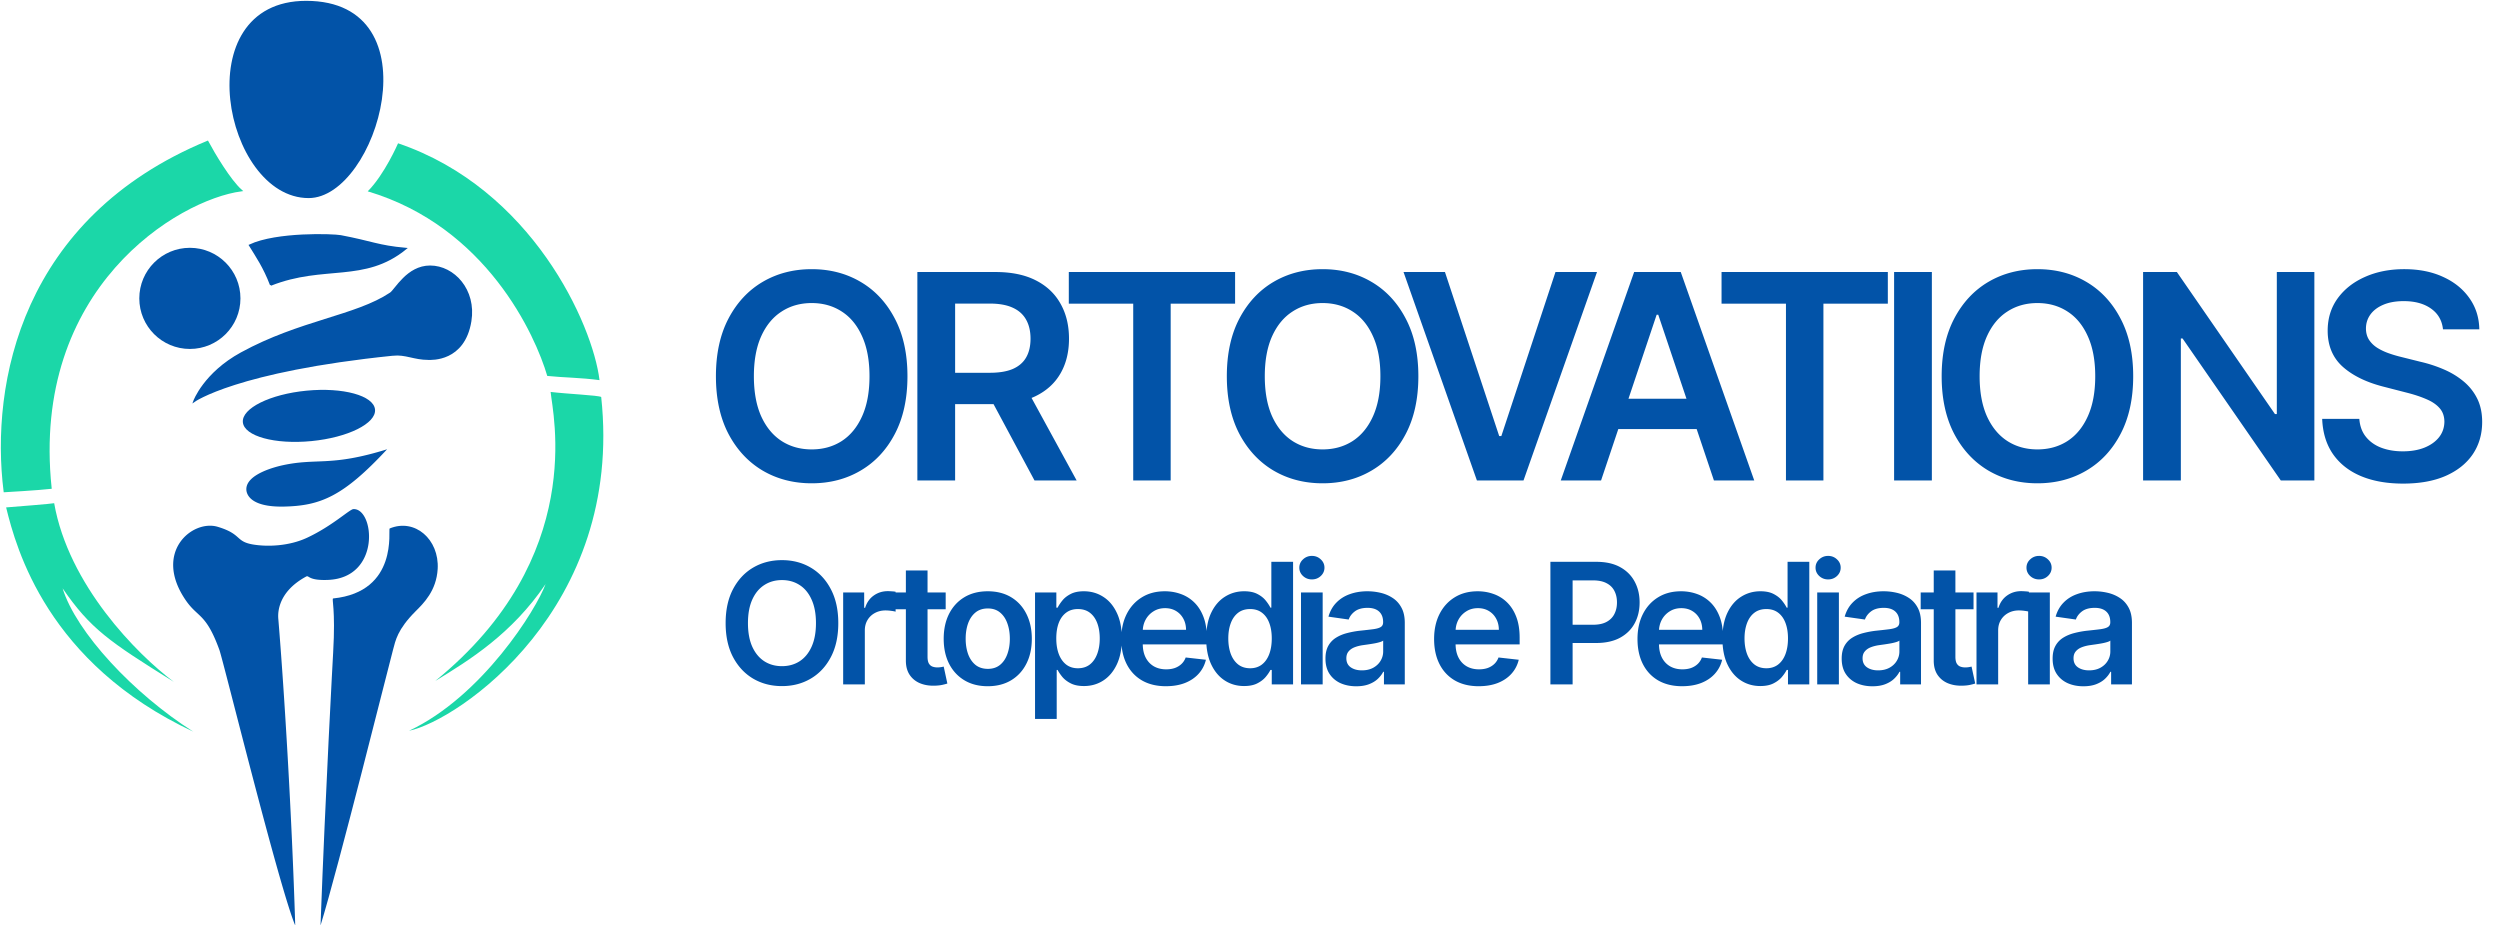 <svg xmlns="http://www.w3.org/2000/svg" width="1483" height="549" fill="none"><path fill="#0253A8" d="M538.304 223.182c0 13.321-2.495 24.731-7.486 34.229-4.95 9.458-11.711 16.702-20.284 21.733-8.532 5.031-18.211 7.546-29.037 7.546-10.827 0-20.526-2.515-29.098-7.546-8.533-5.071-15.294-12.335-20.284-21.793-4.951-9.498-7.426-20.888-7.426-34.169 0-13.322 2.475-24.711 7.426-34.169 4.99-9.498 11.751-16.763 20.284-21.794 8.572-5.03 18.271-7.546 29.098-7.546 10.826 0 20.505 2.516 29.037 7.546 8.573 5.031 15.334 12.296 20.284 21.794 4.991 9.458 7.486 20.847 7.486 34.169zm-22.518 0c0-9.378-1.469-17.286-4.407-23.725-2.897-6.48-6.922-11.37-12.073-14.67-5.152-3.341-11.088-5.011-17.809-5.011-6.721 0-12.658 1.67-17.809 5.011-5.152 3.3-9.197 8.19-12.135 14.67-2.897 6.439-4.346 14.347-4.346 23.725 0 9.377 1.449 17.306 4.346 23.785 2.938 6.44 6.983 11.33 12.135 14.67 5.151 3.3 11.088 4.95 17.809 4.95 6.721 0 12.657-1.65 17.809-4.95 5.151-3.34 9.176-8.23 12.073-14.67 2.938-6.479 4.407-14.408 4.407-23.785zM544.179 285V161.364h46.363c9.498 0 17.467 1.65 23.907 4.95 6.479 3.3 11.369 7.928 14.669 13.885 3.341 5.916 5.011 12.818 5.011 20.707 0 7.928-1.69 14.81-5.071 20.646-3.34 5.795-8.271 10.283-14.791 13.462-6.519 3.139-14.528 4.709-24.026 4.709h-33.023v-18.594h30.004c5.554 0 10.102-.764 13.644-2.294 3.541-1.569 6.157-3.843 7.848-6.822 1.73-3.018 2.595-6.721 2.595-11.107 0-4.387-.865-8.13-2.595-11.229-1.731-3.139-4.367-5.514-7.909-7.124-3.542-1.65-8.109-2.475-13.704-2.475h-20.525V285h-22.397zm63.87-56.023L638.657 285h-24.993L583.6 228.977h24.449zm25.963-48.839v-18.774h98.643v18.774h-38.213V285h-22.216V180.138h-38.214zm207.357 43.044c0 13.321-2.495 24.731-7.486 34.229-4.95 9.458-11.711 16.702-20.284 21.733-8.532 5.031-18.211 7.546-29.037 7.546-10.827 0-20.526-2.515-29.099-7.546-8.532-5.071-15.293-12.335-20.284-21.793-4.95-9.498-7.425-20.888-7.425-34.169 0-13.322 2.475-24.711 7.425-34.169 4.991-9.498 11.752-16.763 20.284-21.794 8.573-5.03 18.272-7.546 29.099-7.546 10.826 0 20.505 2.516 29.037 7.546 8.573 5.031 15.334 12.296 20.284 21.794 4.991 9.458 7.486 20.847 7.486 34.169zm-22.518 0c0-9.378-1.469-17.286-4.407-23.725-2.897-6.48-6.922-11.37-12.074-14.67-5.151-3.341-11.087-5.011-17.808-5.011-6.722 0-12.658 1.67-17.809 5.011-5.152 3.3-9.197 8.19-12.135 14.67-2.897 6.439-4.346 14.347-4.346 23.725 0 9.377 1.449 17.306 4.346 23.785 2.938 6.44 6.983 11.33 12.135 14.67 5.151 3.3 11.087 4.95 17.809 4.95 6.721 0 12.657-1.65 17.808-4.95 5.152-3.34 9.177-8.23 12.074-14.67 2.938-6.479 4.407-14.408 4.407-23.785zm38.293-61.818 32.177 97.315h1.268l32.116-97.315h24.631L903.749 285H876.1l-43.526-123.636h24.57zM949.754 285h-23.906l43.526-123.636h27.649L1040.61 285h-23.91l-33.018-98.281h-.966L949.754 285zm.785-48.477h65.201v17.99h-65.201v-17.99zm70.681-56.385v-18.774h98.64v18.774h-38.21V285h-22.22V180.138h-38.21zm124.76-18.774V285h-22.4V161.364h22.4zm119.43 61.818c0 13.321-2.5 24.731-7.49 34.229-4.95 9.458-11.71 16.702-20.28 21.733-8.54 5.031-18.22 7.546-29.04 7.546-10.83 0-20.53-2.515-29.1-7.546-8.53-5.071-15.29-12.335-20.28-21.793-4.95-9.498-7.43-20.888-7.43-34.169 0-13.322 2.48-24.711 7.43-34.169 4.99-9.498 11.75-16.763 20.28-21.794 8.57-5.03 18.27-7.546 29.1-7.546 10.82 0 20.5 2.516 29.04 7.546 8.57 5.031 15.33 12.296 20.28 21.794 4.99 9.458 7.49 20.847 7.49 34.169zm-22.52 0c0-9.378-1.47-17.286-4.41-23.725-2.9-6.48-6.92-11.37-12.07-14.67-5.15-3.341-11.09-5.011-17.81-5.011-6.72 0-12.66 1.67-17.81 5.011-5.15 3.3-9.2 8.19-12.13 14.67-2.9 6.439-4.35 14.347-4.35 23.725 0 9.377 1.45 17.306 4.35 23.785 2.93 6.44 6.98 11.33 12.13 14.67 5.15 3.3 11.09 4.95 17.81 4.95 6.72 0 12.66-1.65 17.81-4.95 5.15-3.34 9.17-8.23 12.07-14.67 2.94-6.479 4.41-14.408 4.41-23.785zm129.99-61.818V285h-19.92l-58.26-84.215h-1.02V285h-22.4V161.364h20.04l58.2 84.275h1.09v-84.275h22.27zm76.3 33.988c-.57-5.273-2.94-9.378-7.13-12.316-4.14-2.938-9.53-4.407-16.17-4.407-4.67 0-8.68.705-12.02 2.113-3.34 1.409-5.89 3.32-7.67 5.735-1.77 2.415-2.67 5.172-2.71 8.271 0 2.576.58 4.809 1.75 6.701 1.21 1.891 2.84 3.501 4.89 4.829 2.05 1.288 4.33 2.375 6.82 3.26 2.5.886 5.01 1.63 7.55 2.234l11.59 2.898a79.756 79.756 0 0 1 13.46 4.407c4.35 1.851 8.23 4.185 11.65 7.003a31.06 31.06 0 0 1 8.21 10.202c2.01 3.984 3.02 8.653 3.02 14.006 0 7.244-1.85 13.623-5.55 19.137-3.71 5.473-9.06 9.759-16.06 12.858-6.97 3.059-15.4 4.588-25.3 4.588-9.62 0-17.97-1.489-25.05-4.467-7.04-2.978-12.56-7.325-16.54-13.04-3.95-5.715-6.08-12.677-6.4-20.887h22.03c.33 4.306 1.65 7.888 3.99 10.745 2.33 2.858 5.37 4.991 9.11 6.399 3.79 1.409 8.01 2.113 12.68 2.113 4.87 0 9.14-.724 12.8-2.173 3.7-1.489 6.6-3.542 8.69-6.158 2.1-2.656 3.16-5.755 3.2-9.296-.04-3.22-.98-5.876-2.83-7.969-1.86-2.133-4.45-3.904-7.79-5.313-3.3-1.449-7.17-2.736-11.59-3.863l-14.07-3.623c-10.18-2.616-18.23-6.58-24.15-11.892-5.87-5.353-8.81-12.456-8.81-21.311 0-7.284 1.97-13.663 5.92-19.137 3.98-5.473 9.39-9.719 16.23-12.738 6.85-3.058 14.59-4.588 23.25-4.588 8.77 0 16.46 1.53 23.06 4.588 6.64 3.019 11.85 7.225 15.63 12.618 3.79 5.352 5.74 11.51 5.86 18.473h-21.55zM497.276 369.636c0 7.837-1.468 14.548-4.404 20.135-2.912 5.564-6.889 9.825-11.932 12.784-5.019 2.96-10.712 4.439-17.081 4.439-6.368 0-12.073-1.479-17.116-4.439-5.019-2.983-8.996-7.256-11.932-12.819-2.912-5.587-4.368-12.287-4.368-20.1 0-7.836 1.456-14.536 4.368-20.099 2.936-5.587 6.913-9.86 11.932-12.82 5.043-2.959 10.748-4.439 17.116-4.439 6.369 0 12.062 1.48 17.081 4.439 5.043 2.96 9.02 7.233 11.932 12.82 2.936 5.563 4.404 12.263 4.404 20.099zm-13.246 0c0-5.516-.864-10.168-2.592-13.956-1.705-3.811-4.072-6.688-7.103-8.629-3.03-1.965-6.522-2.947-10.476-2.947-3.953 0-7.445.982-10.475 2.947-3.031 1.941-5.41 4.818-7.138 8.629-1.705 3.788-2.557 8.44-2.557 13.956s.852 10.18 2.557 13.992c1.728 3.788 4.107 6.664 7.138 8.629 3.03 1.941 6.522 2.912 10.475 2.912 3.954 0 7.446-.971 10.476-2.912 3.031-1.965 5.398-4.841 7.103-8.629 1.728-3.812 2.592-8.476 2.592-13.992zM500.163 406v-54.545h12.465v9.09h.568c.994-3.148 2.699-5.575 5.113-7.279 2.439-1.729 5.221-2.593 8.346-2.593.71 0 1.503.036 2.379.107.899.047 1.645.13 2.237.248v11.826c-.544-.19-1.409-.355-2.592-.497a23.82 23.82 0 0 0-3.374-.249c-2.344 0-4.451.509-6.321 1.527a11.172 11.172 0 0 0-4.368 4.155c-1.065 1.775-1.598 3.823-1.598 6.143V406h-12.855zm60.815-54.545v9.943h-31.356v-9.943h31.356zm-23.615-13.069h12.855v51.208c0 1.728.261 3.054.782 3.977.544.9 1.254 1.515 2.13 1.847.876.331 1.847.497 2.912.497.805 0 1.539-.059 2.202-.178a19.409 19.409 0 0 0 1.563-.319l2.166 10.049c-.687.237-1.669.497-2.948.782-1.254.284-2.793.449-4.616.497-3.22.094-6.12-.391-8.7-1.456-2.581-1.089-4.629-2.77-6.144-5.043-1.491-2.273-2.225-5.113-2.202-8.523v-53.338zm48.573 68.679c-5.327 0-9.943-1.172-13.849-3.515-3.907-2.344-6.937-5.623-9.091-9.837-2.131-4.214-3.196-9.138-3.196-14.773 0-5.634 1.065-10.57 3.196-14.808 2.154-4.238 5.184-7.528 9.091-9.872 3.906-2.344 8.522-3.516 13.849-3.516s9.943 1.172 13.85 3.516c3.906 2.344 6.924 5.634 9.055 9.872 2.154 4.238 3.232 9.174 3.232 14.808 0 5.635-1.078 10.559-3.232 14.773-2.131 4.214-5.149 7.493-9.055 9.837-3.907 2.343-8.523 3.515-13.85 3.515zm.071-10.298c2.888 0 5.303-.793 7.244-2.379 1.942-1.61 3.386-3.764 4.333-6.463.971-2.699 1.456-5.706 1.456-9.02 0-3.338-.485-6.357-1.456-9.056-.947-2.722-2.391-4.888-4.333-6.498-1.941-1.61-4.356-2.415-7.244-2.415-2.959 0-5.421.805-7.386 2.415-1.941 1.61-3.397 3.776-4.368 6.498-.947 2.699-1.421 5.718-1.421 9.056 0 3.314.474 6.321 1.421 9.02.971 2.699 2.427 4.853 4.368 6.463 1.965 1.586 4.427 2.379 7.386 2.379zm27.976 29.688v-75h12.642v9.019h.746c.663-1.325 1.598-2.734 2.806-4.225 1.207-1.516 2.84-2.806 4.9-3.871 2.06-1.089 4.688-1.634 7.884-1.634 4.214 0 8.013 1.077 11.399 3.232 3.409 2.131 6.108 5.291 8.096 9.481 2.013 4.167 3.019 9.281 3.019 15.341 0 5.99-.983 11.08-2.948 15.27-1.965 4.191-4.64 7.387-8.025 9.588-3.386 2.202-7.221 3.303-11.506 3.303-3.125 0-5.717-.521-7.777-1.563-2.059-1.041-3.717-2.296-4.971-3.764-1.231-1.491-2.19-2.9-2.877-4.226h-.533v29.049h-12.855zm12.607-47.728c0 3.528.497 6.617 1.491 9.269 1.018 2.651 2.474 4.723 4.368 6.214 1.918 1.468 4.238 2.202 6.961 2.202 2.84 0 5.22-.758 7.137-2.273 1.918-1.539 3.362-3.634 4.333-6.285.994-2.675 1.491-5.718 1.491-9.127 0-3.385-.485-6.392-1.456-9.02-.97-2.627-2.415-4.687-4.332-6.179-1.918-1.491-4.309-2.237-7.173-2.237-2.747 0-5.079.722-6.996 2.166-1.918 1.445-3.374 3.469-4.368 6.073-.971 2.604-1.456 5.67-1.456 9.197zm65.041 28.338c-5.469 0-10.192-1.136-14.169-3.409-3.954-2.296-6.996-5.54-9.126-9.73-2.131-4.214-3.196-9.174-3.196-14.879 0-5.611 1.065-10.535 3.196-14.773 2.154-4.261 5.161-7.576 9.02-9.943 3.858-2.391 8.392-3.587 13.6-3.587 3.362 0 6.534.545 9.517 1.634a21.5 21.5 0 0 1 7.955 4.971c2.32 2.249 4.143 5.114 5.469 8.594 1.325 3.457 1.988 7.576 1.988 12.358v3.942h-44.708v-8.665h32.386c-.024-2.462-.556-4.652-1.598-6.569-1.042-1.942-2.498-3.469-4.368-4.581-1.847-1.113-4.001-1.669-6.463-1.669-2.628 0-4.936.639-6.925 1.917a13.221 13.221 0 0 0-4.652 4.972c-1.089 2.036-1.645 4.273-1.669 6.711v7.564c0 3.173.58 5.895 1.74 8.168 1.16 2.249 2.782 3.977 4.865 5.185 2.084 1.183 4.522 1.775 7.316 1.775 1.87 0 3.563-.26 5.078-.781 1.515-.545 2.829-1.338 3.942-2.379 1.112-1.042 1.953-2.332 2.521-3.871l12.003 1.349c-.758 3.173-2.202 5.943-4.333 8.31-2.107 2.344-4.806 4.167-8.096 5.469-3.291 1.278-7.055 1.917-11.293 1.917zm46.371-.106c-4.285 0-8.12-1.101-11.505-3.303-3.386-2.201-6.061-5.397-8.026-9.588-1.965-4.19-2.947-9.28-2.947-15.27 0-6.06.994-11.174 2.982-15.341 2.013-4.19 4.723-7.35 8.133-9.481 3.409-2.155 7.208-3.232 11.399-3.232 3.196 0 5.824.545 7.883 1.634 2.06 1.065 3.693 2.355 4.901 3.871 1.207 1.491 2.142 2.9 2.805 4.225h.533v-27.201h12.89V406h-12.642v-8.594h-.781c-.663 1.326-1.621 2.735-2.876 4.226-1.255 1.468-2.912 2.723-4.972 3.764-2.059 1.042-4.652 1.563-7.777 1.563zm3.587-10.547c2.722 0 5.042-.734 6.96-2.202 1.918-1.491 3.374-3.563 4.368-6.214.994-2.652 1.491-5.741 1.491-9.269 0-3.527-.497-6.593-1.491-9.197-.971-2.604-2.415-4.628-4.332-6.073-1.894-1.444-4.226-2.166-6.996-2.166-2.865 0-5.256.746-7.173 2.237-1.918 1.492-3.362 3.552-4.333 6.179-.97 2.628-1.456 5.635-1.456 9.02 0 3.409.486 6.452 1.456 9.127.994 2.651 2.45 4.746 4.368 6.285 1.941 1.515 4.321 2.273 7.138 2.273zm30.16 9.588v-54.545h12.855V406h-12.855zm6.463-62.287c-2.036 0-3.788-.675-5.256-2.024-1.467-1.373-2.201-3.019-2.201-4.936 0-1.941.734-3.587 2.201-4.936 1.468-1.373 3.22-2.06 5.256-2.06 2.06 0 3.812.687 5.256 2.06 1.468 1.349 2.201 2.995 2.201 4.936 0 1.917-.733 3.563-2.201 4.936-1.444 1.349-3.196 2.024-5.256 2.024zm26.307 63.388c-3.456 0-6.569-.616-9.339-1.847-2.746-1.254-4.924-3.101-6.534-5.54-1.587-2.438-2.38-5.445-2.38-9.019 0-3.078.569-5.623 1.705-7.635a13.19 13.19 0 0 1 4.652-4.83c1.965-1.207 4.178-2.119 6.641-2.734a53.988 53.988 0 0 1 7.706-1.385c3.196-.332 5.788-.628 7.777-.888 1.988-.284 3.432-.71 4.332-1.278.923-.592 1.385-1.504 1.385-2.735v-.213c0-2.675-.793-4.747-2.379-6.214-1.587-1.468-3.871-2.202-6.854-2.202-3.149 0-5.646.687-7.493 2.06-1.823 1.373-3.054 2.994-3.693 4.865l-12.003-1.705c.947-3.314 2.509-6.084 4.687-8.31 2.179-2.249 4.842-3.929 7.991-5.042 3.148-1.137 6.628-1.705 10.44-1.705 2.628 0 5.244.308 7.848.924 2.604.615 4.983 1.633 7.138 3.054 2.154 1.396 3.882 3.302 5.184 5.717 1.326 2.415 1.989 5.433 1.989 9.055V406h-12.358v-7.493h-.426c-.781 1.515-1.882 2.936-3.303 4.261-1.396 1.303-3.16 2.356-5.291 3.161-2.107.781-4.581 1.172-7.422 1.172zm3.338-9.446c2.581 0 4.818-.509 6.712-1.527 1.894-1.042 3.35-2.415 4.368-4.119a10.491 10.491 0 0 0 1.562-5.576v-6.427c-.402.331-1.089.639-2.059.923-.947.284-2.013.533-3.196.746a99.327 99.327 0 0 1-3.516.568c-1.16.166-2.166.308-3.018.426-1.918.26-3.634.687-5.15 1.278-1.515.592-2.71 1.421-3.586 2.486-.876 1.042-1.314 2.391-1.314 4.049 0 2.367.864 4.154 2.592 5.362 1.728 1.207 3.93 1.811 6.605 1.811zm69.341 9.41c-5.469 0-10.192-1.136-14.17-3.409-3.953-2.296-6.995-5.54-9.126-9.73-2.131-4.214-3.196-9.174-3.196-14.879 0-5.611 1.065-10.535 3.196-14.773 2.154-4.261 5.161-7.576 9.02-9.943 3.859-2.391 8.392-3.587 13.601-3.587 3.362 0 6.534.545 9.517 1.634a21.504 21.504 0 0 1 7.954 4.971c2.32 2.249 4.143 5.114 5.469 8.594 1.326 3.457 1.989 7.576 1.989 12.358v3.942h-44.709v-8.665h32.386c-.023-2.462-.556-4.652-1.598-6.569-1.041-1.942-2.497-3.469-4.368-4.581-1.846-1.113-4.001-1.669-6.463-1.669-2.627 0-4.936.639-6.924 1.917a13.205 13.205 0 0 0-4.652 4.972c-1.089 2.036-1.646 4.273-1.669 6.711v7.564c0 3.173.58 5.895 1.74 8.168 1.16 2.249 2.781 3.977 4.865 5.185 2.083 1.183 4.522 1.775 7.315 1.775 1.87 0 3.563-.26 5.078-.781 1.515-.545 2.829-1.338 3.942-2.379 1.113-1.042 1.953-2.332 2.521-3.871l12.003 1.349c-.757 3.173-2.202 5.943-4.332 8.31-2.107 2.344-4.806 4.167-8.097 5.469-3.291 1.278-7.055 1.917-11.292 1.917zM919.7 406v-72.727h27.273c5.587 0 10.274 1.041 14.062 3.125 3.812 2.083 6.688 4.948 8.629 8.593 1.965 3.623 2.948 7.742 2.948 12.358 0 4.664-.983 8.807-2.948 12.429-1.964 3.623-4.865 6.475-8.7 8.559-3.835 2.059-8.558 3.089-14.169 3.089H928.72v-10.831h16.3c3.267 0 5.942-.568 8.025-1.704 2.084-1.137 3.622-2.699 4.617-4.688 1.018-1.989 1.527-4.273 1.527-6.854 0-2.58-.509-4.853-1.527-6.818-.995-1.965-2.545-3.492-4.652-4.581-2.084-1.112-4.771-1.669-8.061-1.669h-12.074V406H919.7zm78.154 1.065c-5.469 0-10.192-1.136-14.169-3.409-3.954-2.296-6.996-5.54-9.127-9.73-2.13-4.214-3.196-9.174-3.196-14.879 0-5.611 1.066-10.535 3.196-14.773 2.155-4.261 5.161-7.576 9.02-9.943 3.859-2.391 8.393-3.587 13.601-3.587 3.361 0 6.531.545 9.521 1.634a21.57 21.57 0 0 1 7.95 4.971c2.32 2.249 4.14 5.114 5.47 8.594 1.33 3.457 1.99 7.576 1.99 12.358v3.942h-44.711v-8.665h32.391c-.03-2.462-.56-4.652-1.6-6.569a11.606 11.606 0 0 0-4.37-4.581c-1.85-1.113-4.001-1.669-6.463-1.669-2.628 0-4.937.639-6.925 1.917a13.213 13.213 0 0 0-4.652 4.972c-1.089 2.036-1.645 4.273-1.669 6.711v7.564c0 3.173.58 5.895 1.74 8.168 1.16 2.249 2.782 3.977 4.865 5.185 2.083 1.183 4.522 1.775 7.315 1.775 1.871 0 3.559-.26 5.079-.781 1.51-.545 2.83-1.338 3.94-2.379 1.11-1.042 1.95-2.332 2.52-3.871l12.01 1.349c-.76 3.173-2.21 5.943-4.34 8.31-2.1 2.344-4.8 4.167-8.09 5.469-3.29 1.278-7.06 1.917-11.296 1.917zm46.366-.106c-4.28 0-8.12-1.101-11.5-3.303-3.39-2.201-6.06-5.397-8.03-9.588-1.96-4.19-2.94-9.28-2.94-15.27 0-6.06.99-11.174 2.98-15.341 2.01-4.19 4.72-7.35 8.13-9.481 3.41-2.155 7.21-3.232 11.4-3.232 3.2 0 5.82.545 7.88 1.634 2.06 1.065 3.7 2.355 4.9 3.871 1.21 1.491 2.15 2.9 2.81 4.225h.53v-27.201h12.89V406h-12.64v-8.594h-.78c-.66 1.326-1.62 2.735-2.88 4.226-1.25 1.468-2.91 2.723-4.97 3.764-2.06 1.042-4.65 1.563-7.78 1.563zm3.59-10.547c2.72 0 5.04-.734 6.96-2.202 1.92-1.491 3.38-3.563 4.37-6.214.99-2.652 1.49-5.741 1.49-9.269 0-3.527-.5-6.593-1.49-9.197-.97-2.604-2.42-4.628-4.33-6.073-1.9-1.444-4.23-2.166-7-2.166-2.86 0-5.25.746-7.17 2.237-1.92 1.492-3.36 3.552-4.33 6.179-.97 2.628-1.46 5.635-1.46 9.02 0 3.409.49 6.452 1.46 9.127.99 2.651 2.45 4.746 4.36 6.285 1.94 1.515 4.32 2.273 7.14 2.273zm30.16 9.588v-54.545h12.86V406h-12.86zm6.46-62.287c-2.03 0-3.78-.675-5.25-2.024-1.47-1.373-2.2-3.019-2.2-4.936 0-1.941.73-3.587 2.2-4.936 1.47-1.373 3.22-2.06 5.25-2.06 2.06 0 3.82.687 5.26 2.06 1.47 1.349 2.2 2.995 2.2 4.936 0 1.917-.73 3.563-2.2 4.936-1.44 1.349-3.2 2.024-5.26 2.024zm26.31 63.388c-3.45 0-6.57-.616-9.34-1.847-2.74-1.254-4.92-3.101-6.53-5.54-1.59-2.438-2.38-5.445-2.38-9.019 0-3.078.57-5.623 1.7-7.635a13.203 13.203 0 0 1 4.66-4.83c1.96-1.207 4.17-2.119 6.64-2.734a53.83 53.83 0 0 1 7.7-1.385c3.2-.332 5.79-.628 7.78-.888 1.99-.284 3.43-.71 4.33-1.278.92-.592 1.39-1.504 1.39-2.735v-.213c0-2.675-.8-4.747-2.38-6.214-1.59-1.468-3.87-2.202-6.86-2.202-3.15 0-5.64.687-7.49 2.06-1.82 1.373-3.05 2.994-3.69 4.865l-12.01-1.705c.95-3.314 2.51-6.084 4.69-8.31 2.18-2.249 4.84-3.929 7.99-5.042 3.15-1.137 6.63-1.705 10.44-1.705 2.63 0 5.25.308 7.85.924 2.6.615 4.98 1.633 7.14 3.054 2.15 1.396 3.88 3.302 5.18 5.717 1.33 2.415 1.99 5.433 1.99 9.055V406h-12.36v-7.493h-.42c-.78 1.515-1.88 2.936-3.31 4.261-1.39 1.303-3.16 2.356-5.29 3.161-2.1.781-4.58 1.172-7.42 1.172zm3.34-9.446c2.58 0 4.82-.509 6.71-1.527 1.9-1.042 3.35-2.415 4.37-4.119a10.507 10.507 0 0 0 1.56-5.576v-6.427c-.4.331-1.09.639-2.06.923-.94.284-2.01.533-3.19.746-1.19.213-2.36.402-3.52.568-1.16.166-2.17.308-3.02.426-1.92.26-3.63.687-5.15 1.278-1.51.592-2.71 1.421-3.58 2.486-.88 1.042-1.32 2.391-1.32 4.049 0 2.367.87 4.154 2.59 5.362 1.73 1.207 3.93 1.811 6.61 1.811zm56.62-46.2v9.943h-31.35v-9.943h31.35zm-23.61-13.069h12.85v51.208c0 1.728.27 3.054.79 3.977.54.9 1.25 1.515 2.13 1.847.87.331 1.84.497 2.91.497.8 0 1.54-.059 2.2-.178.69-.118 1.21-.225 1.56-.319l2.17 10.049c-.69.237-1.67.497-2.95.782-1.25.284-2.79.449-4.61.497-3.22.094-6.12-.391-8.7-1.456-2.59-1.089-4.63-2.77-6.15-5.043-1.49-2.273-2.22-5.113-2.2-8.523v-53.338zM1172.46 406v-54.545h12.46v9.09h.57c.99-3.148 2.7-5.575 5.11-7.279 2.44-1.729 5.22-2.593 8.35-2.593.71 0 1.5.036 2.38.107.9.047 1.64.13 2.23.248v11.826c-.54-.19-1.4-.355-2.59-.497a23.754 23.754 0 0 0-3.37-.249c-2.35 0-4.45.509-6.32 1.527-1.85.994-3.31 2.379-4.37 4.155-1.07 1.775-1.6 3.823-1.6 6.143V406h-12.85zm30.64 0v-54.545h12.86V406h-12.86zm6.47-62.287c-2.04 0-3.79-.675-5.26-2.024-1.47-1.373-2.2-3.019-2.2-4.936 0-1.941.73-3.587 2.2-4.936 1.47-1.373 3.22-2.06 5.26-2.06 2.06 0 3.81.687 5.25 2.06 1.47 1.349 2.2 2.995 2.2 4.936 0 1.917-.73 3.563-2.2 4.936-1.44 1.349-3.19 2.024-5.25 2.024zm26.3 63.388c-3.45 0-6.56-.616-9.33-1.847-2.75-1.254-4.93-3.101-6.54-5.54-1.59-2.438-2.38-5.445-2.38-9.019 0-3.078.57-5.623 1.71-7.635a13.097 13.097 0 0 1 4.65-4.83c1.96-1.207 4.18-2.119 6.64-2.734a53.83 53.83 0 0 1 7.7-1.385c3.2-.332 5.79-.628 7.78-.888 1.99-.284 3.43-.71 4.33-1.278.93-.592 1.39-1.504 1.39-2.735v-.213c0-2.675-.79-4.747-2.38-6.214-1.59-1.468-3.87-2.202-6.85-2.202-3.15 0-5.65.687-7.5 2.06-1.82 1.373-3.05 2.994-3.69 4.865l-12-1.705c.94-3.314 2.51-6.084 4.68-8.31 2.18-2.249 4.85-3.929 7.99-5.042 3.15-1.137 6.63-1.705 10.45-1.705 2.62 0 5.24.308 7.84.924 2.61.615 4.99 1.633 7.14 3.054 2.16 1.396 3.88 3.302 5.19 5.717 1.32 2.415 1.98 5.433 1.98 9.055V406h-12.35v-7.493h-.43c-.78 1.515-1.88 2.936-3.3 4.261-1.4 1.303-3.16 2.356-5.29 3.161-2.11.781-4.58 1.172-7.43 1.172zm3.34-9.446c2.58 0 4.82-.509 6.71-1.527 1.9-1.042 3.35-2.415 4.37-4.119a10.507 10.507 0 0 0 1.56-5.576v-6.427c-.4.331-1.08.639-2.05.923-.95.284-2.02.533-3.2.746-1.18.213-2.36.402-3.52.568-1.16.166-2.16.308-3.01.426-1.92.26-3.64.687-5.15 1.278-1.52.592-2.71 1.421-3.59 2.486-.88 1.042-1.31 2.391-1.31 4.049 0 2.367.86 4.154 2.59 5.362 1.73 1.207 3.93 1.811 6.6 1.811zM194.634 344c31.536-1.314 27.5-42.544 15-42-2.234.097-12.5 10-27.5 17-10.742 5.013-23.5 5.417-32 4-10.67-1.778-6.5-6.15-21-10.5-15-4.5-38.5 15-19 43.5 7.286 10.649 12 7.5 20 29.5 2.324 6.391 35.5 141 45 163.5-2-65.5-6.5-139-10-181.5-.123-1.495-2-15.5 16.5-25.5 1.759-.951 1 2.5 13 2zm-26-43.5c21.5-.5 35-6 61-34-33.5 10.5-41.5 5.016-62 9.5-2.971.65-21.913 5-21.5 14.5.087 1.998 1.5 10.488 22.5 10z"/><path fill="#0253A8" stroke="#0253A8" d="M160.634 169c-4-10.5-8.5-17-12.5-23.5 16-7.5 49.47-6.357 54-5.5 18.5 3.5 22 6 38.5 7.5-24.5 20-48.5 9-80 21.5z"/><path fill="#1BD7A8" stroke="#1BD7A8" d="M143.134 113c-6.8-6-16.167-21.833-20-29-110 45.5-128.5 143.5-120.5 207.5 0 0 20.5-1.167 27.5-2-12.5-119 75.5-171.5 113-176.5z"/><path fill="#1BD7A8" d="M236.134 85s-8 18.5-18 28.5c70.5 21 99.5 85.5 106.5 109.5 9.5 1 20 1 31 2.5-4-33-40-113.5-119.5-140.5zm120.5 150.5c-1.5-1-20.5-1.833-30-3 1 12 22 98-68.5 171.5 20.5-12.5 45.5-28 65.5-57.5-5.5 15-37.5 66.5-81 87 29-6 127.5-72.5 114-198zm-324.5 63c-2 .4-20.167 1.833-28.5 2.5 6 24.5 24.5 92.5 111 133-35.5-22.5-69.5-59-77.5-85 16.5 24 27.5 31.5 66 55.5-22-16.5-62.5-57.5-71-106z"/><path fill="#0253A8" stroke="#0253A8" d="M181.584 1c-71 0-48.162 116 1.5 116 40 0 75.031-116-1.5-116z"/><circle cx="112.634" cy="177" r="30" fill="#0253A8"/><ellipse cx="183.265" cy="246.703" fill="#0253A8" rx="39.382" ry="15.025" transform="rotate(-5.529 183.265 246.703)"/><path fill="#0253A8" stroke="#0253A8" d="M233.134 210.5c-93 9.5-118 27.5-118 27.5s6-16.469 28-28.5c35-19.141 67.945-21.797 88.5-35.5 3-2 9.99-16 23.5-16 14 0 27 14 24 32.5-3.864 23.824-23.5 22.5-25 22.5-8.5 0-13.493-3.267-21-2.5z"/><path fill="#0253A8" d="M197.634 355c39-4 32.5-41.083 33.5-41.5 15-6.25 29.5 6.5 28.5 24-.743 13-8.404 20.404-13 25-11.001 11-12 17.5-13.5 23-2.684 9.839-32.5 129.5-43 163.5 3-80.5 7.327-159.005 7.5-162 1.5-26-1-31.897 0-32z"/></svg>